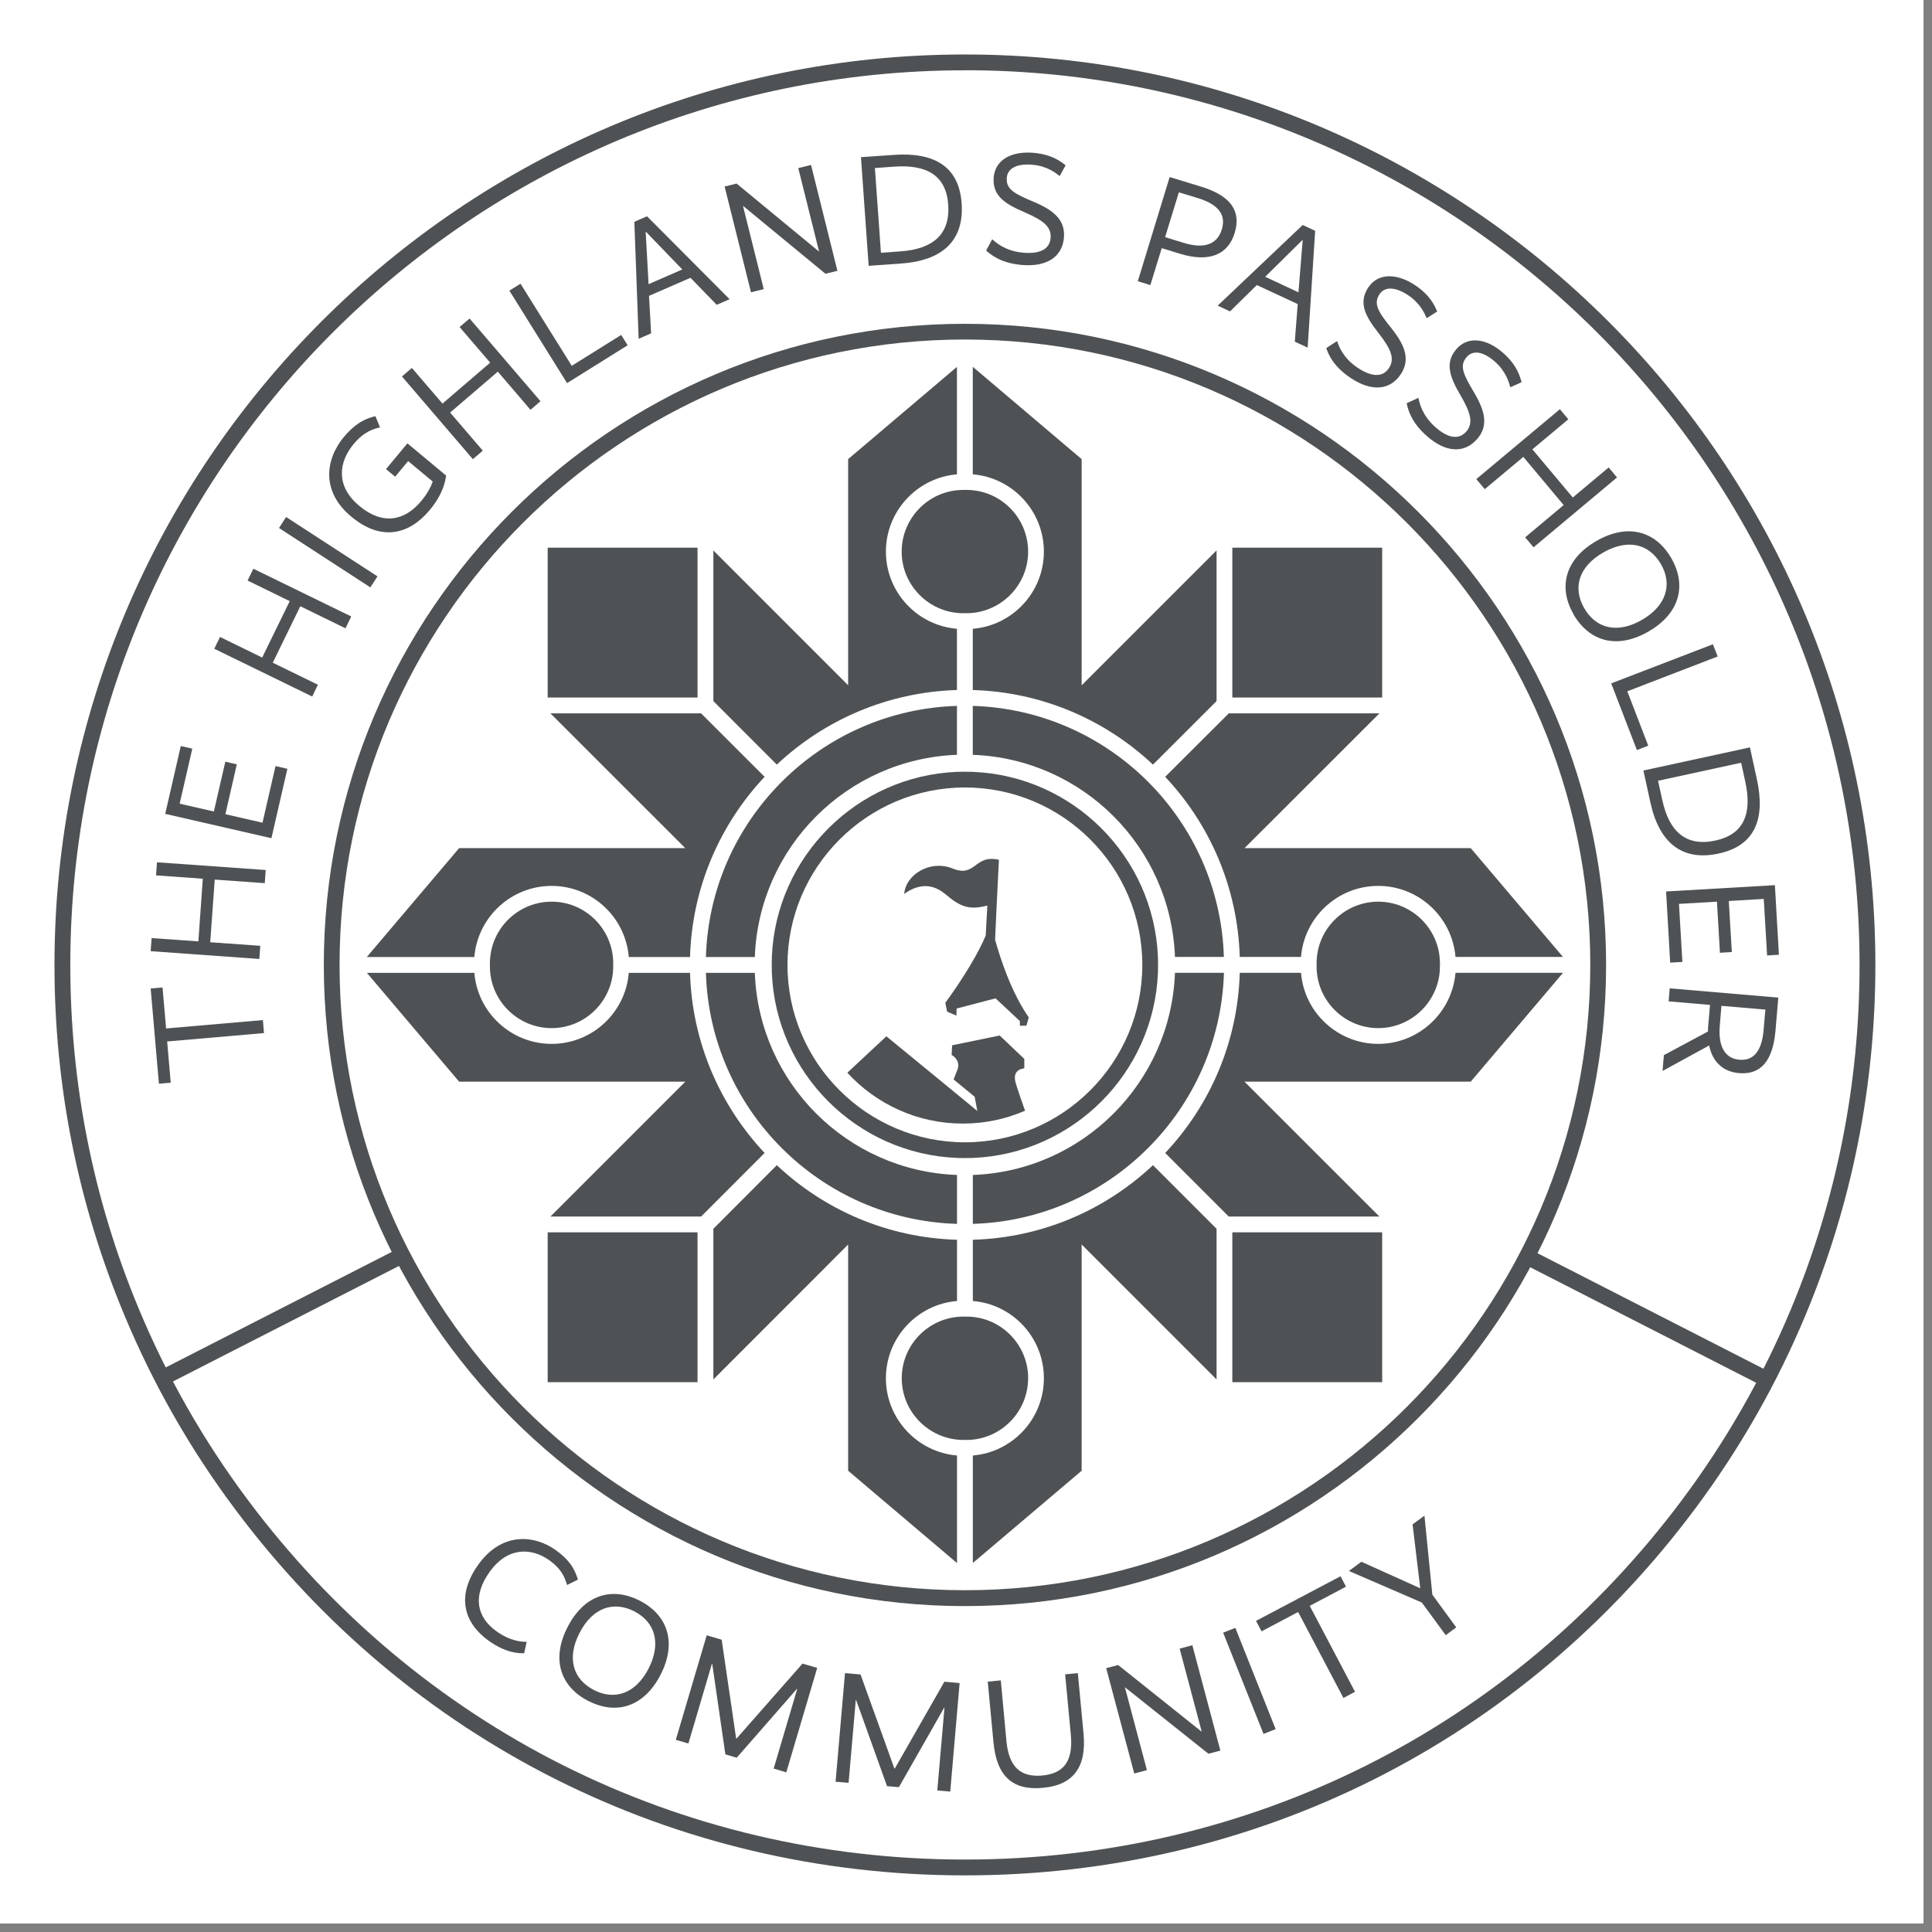 <svg version="1.0" preserveAspectRatio="xMidYMid meet" height="150" viewBox="0 0 112.5 112.5" zoomAndPan="magnify" width="150" xmlns:xlink="http://www.w3.org/1999/xlink" xmlns="http://www.w3.org/2000/svg"><rect x="0" y="0" width="112.5" height="112.5" fill="#808080" stroke="none"/><defs><clipPath id="ea85b03276"><path clip-rule="nonzero" d="M 0 0 L 112.004 0 L 112.004 112.004 L 0 112.004 Z M 0 0"></path></clipPath><clipPath id="7138b49bf9"><path clip-rule="nonzero" d="M 3.172 3.172 L 109.203 3.172 L 109.203 109.203 L 3.172 109.203 Z M 3.172 3.172"></path></clipPath></defs><g clip-path="url(#ea85b03276)"><path fill-rule="nonzero" fill-opacity="1" d="M 0 0 L 112.004 0 L 112.004 112.004 L 0 112.004 Z M 0 0" fill="#ffffff"></path><path fill-rule="nonzero" fill-opacity="1" d="M 0 0 L 112.004 0 L 112.004 112.004 L 0 112.004 Z M 0 0" fill="#ffffff"></path></g><g clip-path="url(#7138b49bf9)"><path fill-rule="nonzero" fill-opacity="1" d="M 56.188 109.203 C 39.281 109.203 23.785 101.422 13.668 87.852 C 11.059 84.363 8.895 80.559 7.23 76.551 C 4.539 70.094 3.172 63.242 3.172 56.188 C 3.172 26.957 26.957 3.172 56.188 3.172 C 85.418 3.172 109.203 26.957 109.203 56.188 C 109.203 63.238 107.836 70.09 105.145 76.555 C 103.48 80.559 101.316 84.355 98.707 87.852 C 88.594 101.422 73.098 109.203 56.188 109.203 Z M 56.188 4.094 C 27.461 4.094 4.094 27.461 4.094 56.188 C 4.094 63.117 5.43 69.848 8.074 76.191 C 9.711 80.133 11.84 83.871 14.402 87.301 C 24.344 100.637 39.574 108.281 56.188 108.281 C 72.801 108.281 88.031 100.637 97.973 87.301 C 100.535 83.867 102.664 80.133 104.301 76.195 C 106.945 69.844 108.281 63.113 108.281 56.184 C 108.281 27.457 84.914 4.09 56.188 4.09 Z M 56.188 4.094" fill="#4f5254"></path></g><path fill-rule="nonzero" fill-opacity="1" d="M 56.188 93.523 C 35.602 93.523 18.855 76.773 18.855 56.188 C 18.855 35.602 35.602 18.855 56.188 18.855 C 76.773 18.855 93.523 35.602 93.523 56.188 C 93.523 76.773 76.773 93.523 56.188 93.523 Z M 56.188 19.77 C 36.105 19.77 19.773 36.105 19.773 56.184 C 19.773 76.258 36.113 92.598 56.188 92.598 C 76.266 92.598 92.602 76.258 92.602 56.184 C 92.602 36.105 76.266 19.77 56.188 19.77 Z M 56.188 19.77" fill="#4f5254"></path><path fill-rule="nonzero" fill-opacity="1" d="M 9.27 79.82 L 23.23 72.684 L 23.648 73.504 L 9.691 80.637 Z M 9.27 79.82" fill="#4f5254"></path><path fill-rule="nonzero" fill-opacity="1" d="M 88.5 73.484 L 88.922 72.664 L 102.879 79.801 L 102.461 80.621 Z M 88.5 73.484" fill="#4f5254"></path><path fill-rule="nonzero" fill-opacity="1" d="M 32.395 90.289 C 33.379 91 33.523 91.617 33.656 91.98 L 33.02 92.293 C 32.906 91.949 32.777 91.426 32 90.863 C 30.941 90.102 29.562 90.078 28.527 91.508 C 27.477 92.961 27.785 94.172 28.891 94.977 C 29.734 95.582 30.391 95.605 30.668 95.602 L 30.523 96.266 C 30.223 96.277 29.457 96.266 28.438 95.527 C 27.02 94.5 26.531 92.934 27.867 91.086 C 29.215 89.223 31.09 89.344 32.395 90.285 Z M 32.395 90.289" fill="#4f5254"></path><path fill-rule="nonzero" fill-opacity="1" d="M 34.25 99.043 C 32.641 98.215 32.082 96.621 33.051 94.742 C 34.016 92.859 35.633 92.375 37.258 93.211 C 38.875 94.043 39.43 95.637 38.465 97.52 C 37.5 99.398 35.883 99.883 34.254 99.043 Z M 36.934 93.828 C 35.715 93.203 34.496 93.621 33.742 95.094 C 32.992 96.559 33.367 97.785 34.586 98.41 C 35.793 99.031 37.016 98.621 37.766 97.16 C 38.52 95.688 38.145 94.449 36.934 93.828 Z M 36.934 93.828" fill="#4f5254"></path><path fill-rule="nonzero" fill-opacity="1" d="M 45.781 103.203 L 45.051 102.984 L 46.422 98.344 L 46.402 98.344 C 46.402 98.344 42.898 102.352 42.898 102.352 L 42.238 102.156 L 41.473 96.887 L 41.453 96.887 C 41.453 96.887 40.086 101.523 40.086 101.523 L 39.352 101.309 L 41.152 95.223 L 42.023 95.48 L 42.867 101.242 L 42.883 101.242 C 42.883 101.242 46.73 96.871 46.73 96.871 L 47.586 97.121 L 45.785 103.207 Z M 45.781 103.203" fill="#4f5254"></path><path fill-rule="nonzero" fill-opacity="1" d="M 55.336 104.324 L 54.578 104.258 L 54.996 99.441 L 54.977 99.441 C 54.977 99.441 52.344 104.066 52.344 104.066 L 51.652 104.008 L 49.852 98.992 L 49.832 98.992 C 49.832 98.992 49.414 103.812 49.414 103.812 L 48.656 103.75 L 49.203 97.426 L 50.109 97.504 L 52.082 102.984 L 52.102 102.984 C 52.102 102.984 54.992 97.926 54.992 97.926 L 55.879 98.004 L 55.332 104.328 Z M 55.336 104.324" fill="#4f5254"></path><path fill-rule="nonzero" fill-opacity="1" d="M 63.094 100.949 C 63.277 102.879 62.52 103.941 60.73 104.105 C 58.957 104.273 58.031 103.426 57.848 101.441 L 57.516 97.922 L 58.277 97.848 L 58.605 101.387 C 58.75 102.898 59.434 103.504 60.699 103.387 C 61.938 103.27 62.496 102.555 62.355 101.031 L 62.023 97.496 L 62.762 97.426 L 63.094 100.945 Z M 63.094 100.949" fill="#4f5254"></path><path fill-rule="nonzero" fill-opacity="1" d="M 71.062 101.938 L 70.367 102.121 L 65.512 98.254 L 65.504 98.254 C 65.504 98.254 66.785 103.074 66.785 103.074 L 66.047 103.27 L 64.414 97.137 L 65.109 96.953 L 69.957 100.824 L 69.973 100.824 C 69.973 100.824 68.691 96 68.691 96 L 69.43 95.801 Z M 71.062 101.938" fill="#4f5254"></path><path fill-rule="nonzero" fill-opacity="1" d="M 74.281 100.688 L 73.574 100.965 L 71.223 95.07 L 71.934 94.789 Z M 74.281 100.688" fill="#4f5254"></path><path fill-rule="nonzero" fill-opacity="1" d="M 78.379 92.391 L 76.266 93.508 L 78.902 98.512 L 78.227 98.871 L 75.59 93.867 L 73.461 94.992 L 73.137 94.383 L 78.059 91.785 L 78.379 92.395 Z M 78.379 92.391" fill="#4f5254"></path><path fill-rule="nonzero" fill-opacity="1" d="M 83.41 92.863 L 84.797 94.762 L 84.184 95.215 L 82.793 93.316 L 78.547 91.477 L 79.273 90.941 L 82.684 92.477 L 82.699 92.469 L 82.254 88.762 L 82.945 88.258 L 83.406 92.859 Z M 83.41 92.863" fill="#4f5254"></path><path fill-rule="nonzero" fill-opacity="1" d="M 9.465 57.504 L 9.672 59.887 L 15.309 59.398 L 15.371 60.156 L 9.734 60.645 L 9.941 63.043 L 9.254 63.105 L 8.773 57.559 L 9.461 57.5 Z M 9.465 57.504" fill="#4f5254"></path><path fill-rule="nonzero" fill-opacity="1" d="M 15.473 50.66 L 15.418 51.426 L 12.504 51.219 L 12.242 54.867 L 15.156 55.074 L 15.102 55.84 L 8.773 55.387 L 8.828 54.625 L 11.551 54.816 L 11.809 51.168 L 9.086 50.973 L 9.141 50.211 L 15.469 50.66 Z M 15.473 50.66" fill="#4f5254"></path><path fill-rule="nonzero" fill-opacity="1" d="M 11.199 43.59 L 10.461 46.797 L 12.453 47.254 L 13.121 44.352 L 13.789 44.508 L 13.125 47.41 L 15.285 47.906 L 16.043 44.609 L 16.734 44.766 L 15.805 48.809 L 9.621 47.391 L 10.527 43.441 L 11.199 43.594 Z M 11.199 43.59" fill="#4f5254"></path><path fill-rule="nonzero" fill-opacity="1" d="M 20.453 35.898 L 20.117 36.586 L 17.488 35.301 L 15.883 38.59 L 18.512 39.871 L 18.18 40.559 L 12.477 37.777 L 12.812 37.09 L 15.266 38.289 L 16.871 35.004 L 14.418 33.805 L 14.754 33.117 Z M 20.453 35.898" fill="#4f5254"></path><path fill-rule="nonzero" fill-opacity="1" d="M 21.98 33.562 L 21.566 34.203 L 16.246 30.746 L 16.66 30.105 Z M 21.98 33.562" fill="#4f5254"></path><path fill-rule="nonzero" fill-opacity="1" d="M 20.043 25.426 C 20.828 24.488 21.508 24.32 21.859 24.234 L 22.129 24.887 C 21.773 24.965 21.203 25.121 20.594 25.855 C 19.727 26.895 19.52 28.293 20.926 29.461 C 22.312 30.617 23.59 30.305 24.531 29.172 C 24.891 28.738 25.09 28.344 25.199 28.043 L 23.766 26.848 L 23.008 27.758 L 22.477 27.316 L 23.723 25.816 L 25.977 27.691 C 25.941 27.934 25.844 28.719 25.016 29.707 C 23.863 31.09 22.238 31.574 20.453 30.082 C 18.691 28.617 18.934 26.754 20.039 25.422 Z M 20.043 25.426" fill="#4f5254"></path><path fill-rule="nonzero" fill-opacity="1" d="M 31.473 23.363 L 30.891 23.863 L 28.988 21.641 L 26.211 24.023 L 28.113 26.242 L 27.535 26.738 L 23.406 21.922 L 23.984 21.426 L 25.766 23.5 L 28.543 21.117 L 26.762 19.043 L 27.344 18.547 Z M 31.473 23.363" fill="#4f5254"></path><path fill-rule="nonzero" fill-opacity="1" d="M 33.293 21.301 L 36.172 19.504 L 36.547 20.105 L 33.02 22.309 L 29.66 16.922 L 30.309 16.52 Z M 33.293 21.301" fill="#4f5254"></path><path fill-rule="nonzero" fill-opacity="1" d="M 42.484 17.422 L 41.734 17.75 L 40.207 16.176 L 37.793 17.227 L 37.914 19.41 L 37.188 19.727 L 36.938 12.914 L 37.676 12.594 Z M 37.613 13.492 L 37.598 13.5 L 37.766 16.547 L 39.73 15.691 L 37.609 13.492 Z M 37.613 13.492" fill="#4f5254"></path><path fill-rule="nonzero" fill-opacity="1" d="M 48.762 15.77 L 48.066 15.941 L 43.277 11.996 L 43.266 11.996 C 43.266 11.996 44.473 16.836 44.473 16.836 L 43.73 17.02 L 42.195 10.863 L 42.891 10.688 L 47.672 14.633 L 47.691 14.633 C 47.691 14.633 46.484 9.789 46.484 9.789 L 47.227 9.605 L 48.762 15.766 Z M 48.762 15.77" fill="#4f5254"></path><path fill-rule="nonzero" fill-opacity="1" d="M 52.48 15.344 L 50.582 15.48 L 50.133 9.152 L 52.031 9.02 C 54.379 8.852 55.84 9.672 55.996 11.84 C 56.152 14.027 54.859 15.176 52.48 15.344 Z M 52.082 9.703 L 50.945 9.785 L 51.297 14.719 L 52.43 14.637 C 54.328 14.504 55.336 13.648 55.215 11.914 C 55.094 10.227 53.977 9.57 52.078 9.703 Z M 52.082 9.703" fill="#4f5254"></path><path fill-rule="nonzero" fill-opacity="1" d="M 61.707 10.25 C 61.473 10.074 60.969 9.66 60.109 9.594 C 59.277 9.523 58.676 9.758 58.625 10.348 C 58.57 11.031 59.082 11.289 60.242 11.773 C 61.395 12.266 62.035 12.836 61.953 13.832 C 61.863 14.941 60.977 15.551 59.516 15.43 C 58.297 15.328 57.719 14.852 57.422 14.59 L 57.777 13.93 C 57.996 14.133 58.559 14.629 59.594 14.715 C 60.512 14.793 61.121 14.535 61.176 13.859 C 61.23 13.215 60.773 12.84 59.66 12.359 C 58.539 11.883 57.773 11.406 57.863 10.328 C 57.945 9.32 58.875 8.789 60.176 8.898 C 61.266 8.992 61.773 9.41 62.051 9.625 Z M 61.707 10.25" fill="#4f5254"></path><path fill-rule="nonzero" fill-opacity="1" d="M 68.738 14.785 L 67.648 14.449 L 66.984 16.602 L 66.254 16.375 L 68.109 10.309 L 69.934 10.867 C 71.676 11.398 72.285 12.293 71.895 13.566 C 71.504 14.84 70.406 15.289 68.73 14.781 Z M 69.727 11.527 L 68.645 11.199 L 67.844 13.809 L 68.926 14.141 C 70.18 14.527 70.895 14.188 71.145 13.359 C 71.402 12.523 70.977 11.91 69.727 11.527 Z M 69.727 11.527" fill="#4f5254"></path><path fill-rule="nonzero" fill-opacity="1" d="M 76.137 20.238 L 75.395 19.895 L 75.566 17.707 L 73.184 16.598 L 71.625 18.133 L 70.906 17.797 L 75.855 13.102 L 76.582 13.441 L 76.145 20.242 Z M 75.859 13.984 L 75.84 13.977 L 73.672 16.117 L 75.609 17.023 L 75.855 13.98 Z M 75.859 13.984" fill="#4f5254"></path><path fill-rule="nonzero" fill-opacity="1" d="M 83.078 18.535 C 82.961 18.27 82.715 17.668 81.992 17.188 C 81.293 16.727 80.656 16.648 80.328 17.133 C 79.949 17.707 80.273 18.184 81.059 19.16 C 81.832 20.145 82.121 20.957 81.566 21.793 C 80.949 22.723 79.879 22.828 78.66 22.016 C 77.641 21.34 77.359 20.648 77.227 20.27 L 77.859 19.859 C 77.953 20.141 78.203 20.855 79.074 21.426 C 79.84 21.93 80.5 22.004 80.875 21.438 C 81.23 20.898 81.016 20.348 80.27 19.391 C 79.516 18.43 79.078 17.645 79.672 16.742 C 80.227 15.902 81.305 15.883 82.391 16.602 C 83.301 17.203 83.547 17.82 83.688 18.141 L 83.078 18.523 Z M 83.078 18.535" fill="#4f5254"></path><path fill-rule="nonzero" fill-opacity="1" d="M 87.945 22.543 C 87.859 22.262 87.699 21.633 87.051 21.062 C 86.422 20.508 85.801 20.34 85.41 20.785 C 84.953 21.305 85.219 21.816 85.859 22.895 C 86.492 23.977 86.672 24.816 86.008 25.57 C 85.273 26.41 84.195 26.367 83.098 25.402 C 82.176 24.594 81.992 23.871 81.91 23.48 L 82.598 23.164 C 82.648 23.453 82.809 24.191 83.59 24.879 C 84.277 25.484 84.922 25.645 85.375 25.137 C 85.797 24.652 85.66 24.074 85.047 23.023 C 84.43 21.973 84.105 21.129 84.812 20.32 C 85.48 19.562 86.547 19.688 87.527 20.551 C 88.348 21.273 88.504 21.918 88.602 22.254 L 87.949 22.551 Z M 87.945 22.543" fill="#4f5254"></path><path fill-rule="nonzero" fill-opacity="1" d="M 89.301 31.871 L 88.809 31.289 L 91.051 29.41 L 88.703 26.605 L 86.457 28.484 L 85.965 27.898 L 90.832 23.828 L 91.324 24.414 L 89.23 26.164 L 91.582 28.969 L 93.672 27.219 L 94.16 27.801 L 89.297 31.871 Z M 89.301 31.871" fill="#4f5254"></path><path fill-rule="nonzero" fill-opacity="1" d="M 91.629 35.77 C 90.723 34.203 91.121 32.562 92.953 31.504 C 94.781 30.445 96.406 30.926 97.316 32.496 C 98.227 34.074 97.824 35.715 95.992 36.773 C 94.156 37.832 92.539 37.352 91.621 35.77 Z M 96.715 32.848 C 96.027 31.66 94.777 31.352 93.344 32.18 C 91.918 33.004 91.566 34.234 92.254 35.422 C 92.934 36.598 94.18 36.922 95.605 36.098 C 97.039 35.27 97.395 34.023 96.715 32.848 Z M 96.715 32.848" fill="#4f5254"></path><path fill-rule="nonzero" fill-opacity="1" d="M 94.758 40.254 L 95.977 43.422 L 95.316 43.676 L 93.82 39.793 L 99.742 37.516 L 100.02 38.227 Z M 94.758 40.254" fill="#4f5254"></path><path fill-rule="nonzero" fill-opacity="1" d="M 96.102 46.73 L 95.695 44.867 L 101.898 43.52 L 102.305 45.383 C 102.805 47.68 102.203 49.246 100.07 49.703 C 97.93 50.168 96.605 49.051 96.102 46.723 Z M 101.629 45.527 L 101.387 44.414 L 96.547 45.465 L 96.793 46.578 C 97.195 48.441 98.184 49.312 99.887 48.945 C 101.543 48.586 102.035 47.387 101.629 45.527 Z M 101.629 45.527" fill="#4f5254"></path><path fill-rule="nonzero" fill-opacity="1" d="M 102.898 55.633 L 102.703 52.344 L 100.668 52.465 L 100.844 55.438 L 100.152 55.48 L 99.977 52.504 L 97.766 52.633 L 97.965 56.012 L 97.254 56.055 L 97.016 51.91 L 103.352 51.543 L 103.586 55.594 L 102.898 55.637 Z M 102.898 55.633" fill="#4f5254"></path><path fill-rule="nonzero" fill-opacity="1" d="M 96.891 61.438 L 99.457 60.062 C 99.457 59.934 99.457 59.797 99.477 59.648 L 99.574 58.516 L 97.164 58.309 L 97.227 57.551 L 103.551 58.09 L 103.387 60.008 C 103.234 61.789 102.523 62.594 101.262 62.488 C 100.355 62.41 99.727 61.859 99.523 60.879 L 96.809 62.363 L 96.887 61.449 Z M 102.695 59.945 L 102.797 58.789 L 100.238 58.57 L 100.145 59.695 C 100.031 60.988 100.484 61.637 101.273 61.707 C 102.105 61.781 102.59 61.227 102.699 59.945 Z M 102.695 59.945" fill="#4f5254"></path><path fill-rule="nonzero" fill-opacity="1" d="M 71.758 31.891 L 80.484 31.891 L 80.484 40.617 L 71.758 40.617 Z M 71.758 31.891" fill="#4f5254"></path><path fill-rule="nonzero" fill-opacity="1" d="M 71.758 71.758 L 80.484 71.758 L 80.484 80.484 L 71.758 80.484 Z M 71.758 71.758" fill="#4f5254"></path><path fill-rule="nonzero" fill-opacity="1" d="M 51.586 32.121 C 51.586 34.48 53.41 36.426 55.723 36.613 L 55.723 40.18 C 51.672 40.301 47.992 41.93 45.234 44.523 L 41.539 40.824 L 41.539 32.051 L 49.387 39.902 L 49.387 26.734 L 55.723 21.363 L 55.723 27.621 C 53.41 27.812 51.586 29.758 51.586 32.121 Z M 51.586 32.121" fill="#4f5254"></path><path fill-rule="nonzero" fill-opacity="1" d="M 70.84 32.051 L 70.84 40.824 L 67.137 44.523 C 64.379 41.93 60.695 40.297 56.645 40.18 L 56.645 36.613 C 58.961 36.426 60.785 34.48 60.785 32.121 C 60.785 29.762 58.961 27.812 56.645 27.621 L 56.645 21.359 L 62.984 26.734 L 62.984 39.906 Z M 70.84 32.051" fill="#4f5254"></path><path fill-rule="nonzero" fill-opacity="1" d="M 41.105 55.727 L 43.953 55.727 C 44.188 49.332 49.328 44.191 55.723 43.953 L 55.723 41.105 C 47.77 41.344 41.34 47.773 41.105 55.727 Z M 85.641 49.387 L 72.469 49.387 L 80.324 41.539 L 71.551 41.539 L 67.848 45.234 C 70.445 47.992 72.07 51.672 72.191 55.723 L 75.758 55.723 C 75.945 53.41 77.891 51.586 80.254 51.586 C 82.617 51.586 84.559 53.41 84.754 55.723 L 91.012 55.723 Z M 91.016 56.645 L 84.754 56.645 C 84.559 58.961 82.613 60.785 80.254 60.785 C 77.898 60.785 75.945 58.961 75.758 56.645 L 72.191 56.645 C 72.074 60.695 70.449 64.379 67.848 67.137 L 71.551 70.84 L 80.324 70.84 L 72.465 62.984 L 85.641 62.984 Z M 68.418 56.645 C 68.184 63.039 63.043 68.184 56.648 68.418 L 56.648 71.266 C 64.602 71.031 71.031 64.598 71.27 56.645 Z M 55.727 75.758 L 55.727 72.191 C 51.676 72.074 47.992 70.449 45.234 67.848 L 41.539 71.551 L 41.539 80.324 L 49.387 72.469 L 49.387 85.641 L 55.727 91.016 L 55.727 84.754 C 53.414 84.559 51.586 82.613 51.586 80.254 C 51.586 77.898 53.414 75.945 55.727 75.758 Z M 67.137 67.848 C 64.379 70.445 60.695 72.074 56.648 72.191 L 56.648 75.758 C 58.965 75.945 60.785 77.891 60.785 80.254 C 60.785 82.617 58.965 84.559 56.648 84.754 L 56.648 91.012 L 62.984 85.641 L 62.984 72.465 L 70.84 80.324 L 70.84 71.551 Z M 43.953 56.648 L 41.105 56.648 C 41.34 64.602 47.77 71.031 55.727 71.266 L 55.727 68.418 C 49.328 68.184 44.188 63.043 43.953 56.648 Z M 40.824 41.539 L 32.051 41.539 L 39.902 49.387 L 26.734 49.387 L 21.359 55.727 L 27.621 55.727 C 27.812 53.414 29.758 51.586 32.121 51.586 C 34.484 51.586 36.426 53.414 36.613 55.727 L 40.18 55.727 C 40.297 51.676 41.93 47.992 44.523 45.234 Z M 40.18 56.648 L 36.613 56.648 C 36.426 58.965 34.48 60.785 32.121 60.785 C 29.762 60.785 27.812 58.965 27.621 56.648 L 21.363 56.648 L 26.734 62.984 L 39.906 62.984 L 32.051 70.84 L 40.824 70.84 L 44.523 67.137 C 41.93 64.379 40.297 60.695 40.18 56.648 Z M 56.645 41.105 L 56.645 43.953 C 63.039 44.188 68.18 49.328 68.418 55.723 L 71.266 55.723 C 71.027 47.77 64.598 41.34 56.645 41.105 Z M 56.645 41.105" fill="#4f5254"></path><path fill-rule="nonzero" fill-opacity="1" d="M 31.891 71.758 L 40.617 71.758 L 40.617 80.484 L 31.891 80.484 Z M 31.891 71.758" fill="#4f5254"></path><path fill-rule="nonzero" fill-opacity="1" d="M 31.891 31.891 L 40.617 31.891 L 40.617 40.617 L 31.891 40.617 Z M 31.891 31.891" fill="#4f5254"></path><path fill-rule="nonzero" fill-opacity="1" d="M 49.34 62.465 L 51.613 60.344 L 54.359 62.594 L 56.91 64.691 L 56.754 63.863 L 55.527 62.855 L 55.75 62.289 C 55.969 61.723 55.414 61.43 55.414 61.43 L 55.441 60.867 L 58.211 60.297 L 59.645 61.66 L 59.645 62.211 C 59.645 62.211 58.914 62.234 59.137 63.035 C 59.227 63.371 59.535 64.234 59.688 64.676 C 58.578 65.16 57.355 65.426 56.066 65.426 C 53.406 65.426 51.012 64.285 49.34 62.465 Z M 49.34 62.465" fill="#4f5254"></path><path fill-rule="nonzero" fill-opacity="1" d="M 52.652 52.055 C 52.738 50.91 54.184 50.051 55.461 50.57 C 56.84 51.129 56.715 49.73 58.168 50.066 C 58.16 50.188 58.129 50.832 58.086 51.699 C 58.039 52.574 57.992 53.672 57.945 54.723 C 58.27 55.895 58.914 57.824 59.906 59.246 L 59.766 59.727 L 59.387 59.727 L 59.387 59.457 L 57.969 58.133 L 55.703 58.727 L 55.691 59.141 L 55.148 58.906 L 55.047 58.391 C 56.156 56.879 57.039 55.363 57.398 54.473 L 57.492 52.73 C 56.445 53.004 55.93 52.816 55.047 52.066 C 54.055 51.223 53.117 51.711 52.652 52.055 Z M 52.652 52.055" fill="#4f5254"></path><path fill-rule="nonzero" fill-opacity="1" d="M 67.426 55.723 C 67.188 49.883 62.477 45.18 56.645 44.945 C 56.492 44.945 56.34 44.938 56.188 44.938 C 56.035 44.938 55.879 44.941 55.723 44.945 C 49.887 45.184 45.18 49.895 44.945 55.727 C 44.941 55.879 44.938 56.035 44.938 56.188 C 44.938 56.34 44.941 56.496 44.945 56.648 C 45.18 62.484 49.887 67.191 55.727 67.426 C 55.879 67.43 56.035 67.434 56.188 67.434 C 56.34 67.434 56.496 67.43 56.648 67.426 C 62.484 67.191 67.191 62.477 67.426 56.645 C 67.43 56.492 67.434 56.34 67.434 56.188 C 67.434 56.035 67.43 55.879 67.426 55.723 Z M 56.188 66.516 C 50.492 66.516 45.855 61.879 45.855 56.188 C 45.855 50.496 50.492 45.855 56.188 45.855 C 61.887 45.855 66.516 50.492 66.516 56.188 C 66.516 61.887 61.879 66.516 56.188 66.516 Z M 56.188 66.516" fill="#4f5254"></path><path fill-rule="nonzero" fill-opacity="1" d="M 35.707 56.09 L 35.707 56.281 C 35.707 56.402 35.703 56.523 35.688 56.648 C 35.504 58.449 33.973 59.867 32.121 59.867 C 30.266 59.867 28.73 58.449 28.547 56.648 C 28.535 56.523 28.527 56.402 28.527 56.281 L 28.527 56.09 C 28.527 55.969 28.535 55.848 28.547 55.727 C 28.73 53.922 30.262 52.504 32.121 52.504 C 33.977 52.504 35.504 53.922 35.688 55.727 C 35.703 55.848 35.707 55.969 35.707 56.09 Z M 35.707 56.09" fill="#4f5254"></path><path fill-rule="nonzero" fill-opacity="1" d="M 59.867 80.254 C 59.867 82.109 58.449 83.641 56.648 83.828 C 56.523 83.844 56.402 83.848 56.281 83.848 L 56.188 83.848 C 56.188 83.848 56.188 83.844 56.188 83.844 L 56.098 83.844 C 55.973 83.848 55.852 83.844 55.734 83.828 C 53.926 83.641 52.508 82.109 52.508 80.254 C 52.508 78.402 53.926 76.867 55.734 76.684 C 55.852 76.668 55.973 76.664 56.098 76.664 L 56.188 76.664 C 56.188 76.664 56.207 76.668 56.207 76.668 L 56.285 76.668 C 56.41 76.664 56.527 76.668 56.652 76.684 C 58.453 76.867 59.871 78.402 59.871 80.254 Z M 59.867 80.254" fill="#4f5254"></path><path fill-rule="nonzero" fill-opacity="1" d="M 83.844 56.188 L 83.844 56.281 C 83.848 56.402 83.836 56.523 83.828 56.645 C 83.641 58.449 82.109 59.867 80.254 59.867 C 78.402 59.867 76.867 58.449 76.684 56.645 C 76.668 56.523 76.664 56.402 76.664 56.281 L 76.664 56.09 C 76.664 55.969 76.668 55.848 76.684 55.723 C 76.867 53.922 78.402 52.504 80.254 52.504 C 82.109 52.504 83.641 53.922 83.828 55.723 C 83.836 55.848 83.848 55.969 83.848 56.09 L 83.848 56.176 C 83.848 56.176 83.844 56.188 83.844 56.188 Z M 83.844 56.188" fill="#4f5254"></path><path fill-rule="nonzero" fill-opacity="1" d="M 59.867 32.121 C 59.867 33.973 58.449 35.504 56.645 35.688 C 56.523 35.703 56.402 35.707 56.281 35.707 L 56.09 35.707 C 55.969 35.707 55.848 35.703 55.723 35.688 C 53.922 35.504 52.504 33.973 52.504 32.121 C 52.504 30.266 53.922 28.73 55.723 28.547 C 55.848 28.535 55.969 28.527 56.09 28.527 L 56.281 28.527 C 56.402 28.527 56.523 28.527 56.645 28.547 C 58.449 28.73 59.867 30.262 59.867 32.121 Z M 59.867 32.121" fill="#4f5254"></path></svg>